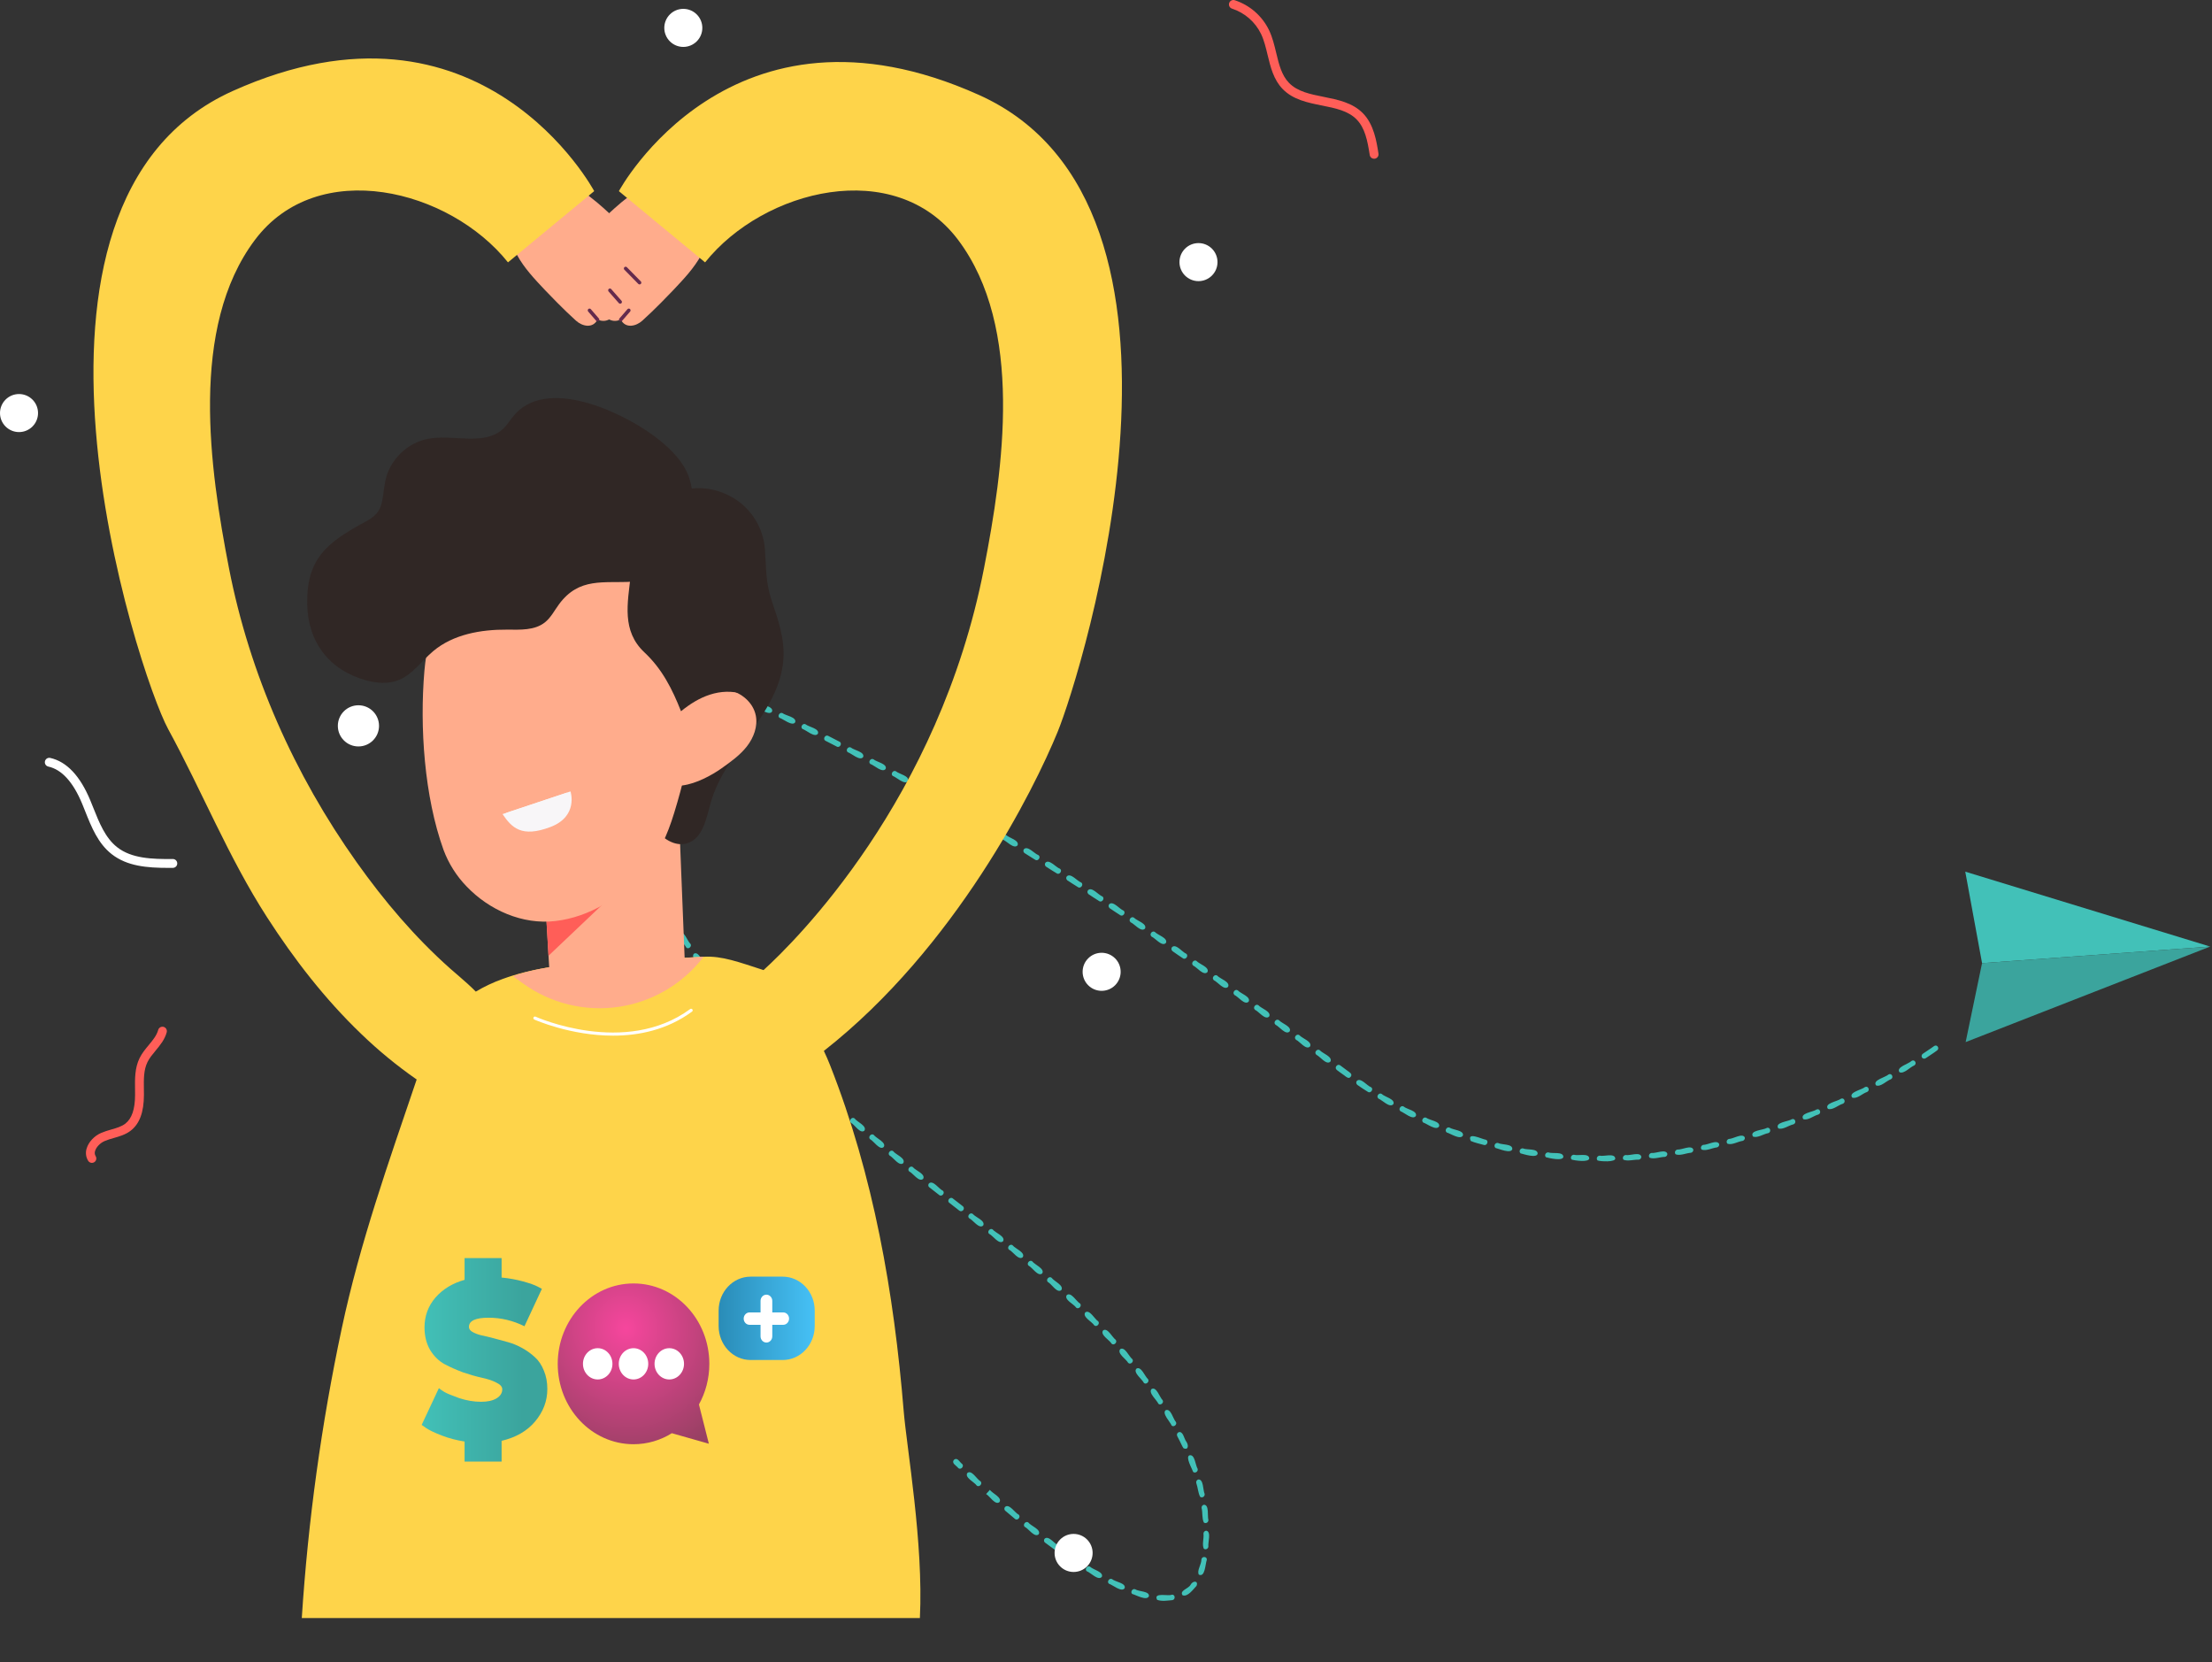 <svg width="201" height="151" viewBox="0 0 201 151" fill="none" xmlns="http://www.w3.org/2000/svg">
<rect x="0" y="0" width="201" height="151" fill="#333333" stroke="none"/>
<path d="M178.579 79.19L200.833 85.995L180.106 87.501L178.579 79.19Z" fill="#42C1B8"/>
<path d="M180.105 87.501L178.615 94.673L200.832 85.995L180.105 87.501Z" fill="#3BA49D"/>
<path d="M89.605 135.733L89.945 135.352C90.16 135.666 91.087 136.039 90.82 136.462C90.433 136.784 89.935 135.909 89.605 135.733ZM88.749 134.957C88.534 134.635 87.619 134.233 87.906 133.813C88.301 133.508 88.755 134.386 89.095 134.574C89.322 134.783 88.976 135.167 88.749 134.957ZM91.341 137.246C91.294 137.204 91.267 137.145 91.265 137.08C91.263 137.016 91.286 136.951 91.329 136.901C91.708 136.573 92.225 137.442 92.559 137.6C92.799 137.796 92.47 138.195 92.232 137.993C91.935 137.747 91.635 137.496 91.34 137.245L91.341 137.246ZM87.078 133.374C86.89 133.128 86.431 132.946 86.686 132.619C87.011 132.368 87.177 132.817 87.427 133C87.647 133.209 87.301 133.581 87.078 133.372L87.078 133.374ZM93.119 138.716C92.889 138.518 93.218 138.132 93.451 138.327C93.684 138.633 94.631 138.953 94.385 139.387C94.012 139.728 93.464 138.88 93.118 138.715L93.119 138.716ZM94.941 140.13C94.896 140.09 94.869 140.033 94.865 139.972C94.861 139.91 94.88 139.847 94.919 139.796C95.279 139.448 95.854 140.29 96.195 140.417C96.451 140.596 96.139 141.018 95.891 140.828C95.577 140.603 95.256 140.37 94.939 140.129L94.941 140.13ZM96.812 141.479C96.769 141.44 96.742 141.385 96.737 141.325C96.732 141.265 96.749 141.204 96.785 141.153C97.133 140.793 97.741 141.609 98.085 141.721C98.349 141.888 98.057 142.318 97.798 142.143C97.476 141.931 97.139 141.711 96.811 141.478L96.812 141.479ZM98.746 142.74C98.53 142.557 98.813 142.178 99.055 142.335C99.331 142.614 100.301 142.799 100.122 143.255C99.792 143.64 99.112 142.873 98.745 142.739L98.746 142.74ZM100.76 143.875C100.55 143.7 100.808 143.328 101.053 143.462C101.36 143.726 102.335 143.812 102.196 144.282C101.93 144.697 101.12 143.994 100.758 143.874L100.76 143.875ZM102.882 144.808C102.685 144.644 102.903 144.286 103.148 144.382C103.501 144.615 104.46 144.537 104.401 145.014C104.211 145.465 103.244 144.911 102.88 144.807L102.882 144.808ZM105.149 145.344C104.76 144.623 106.178 145.041 106.475 144.879C106.793 144.824 106.84 145.325 106.522 145.372C106.119 145.404 105.571 145.506 105.147 145.343L105.149 145.344ZM107.456 144.928C107.149 144.498 108.005 144.33 108.182 143.98C108.388 143.574 108.927 143.598 108.725 144.075C108.41 144.403 107.923 145.108 107.455 144.927L107.456 144.928ZM108.935 143.053C108.738 142.678 109.17 142.161 109.171 141.666C109.224 141.345 109.719 141.403 109.657 141.722C109.512 142.13 109.509 143.33 108.933 143.052L108.935 143.053ZM109.387 140.694C109.205 140.309 109.415 139.768 109.356 139.326C109.356 139.26 109.382 139.196 109.428 139.146C109.474 139.097 109.537 139.067 109.602 139.062C110.099 139.133 109.748 140.128 109.803 140.507C109.799 140.554 109.782 140.599 109.754 140.638C109.726 140.677 109.688 140.709 109.645 140.728C109.601 140.747 109.554 140.755 109.509 140.749C109.463 140.743 109.421 140.724 109.387 140.694ZM109.388 138.314C109.206 137.936 109.293 137.425 109.186 136.998C109.181 136.966 109.183 136.933 109.191 136.901C109.199 136.869 109.213 136.838 109.232 136.811C109.252 136.784 109.276 136.76 109.304 136.742C109.332 136.723 109.363 136.71 109.395 136.704C109.9 136.702 109.696 137.732 109.805 138.089C109.808 138.139 109.796 138.19 109.77 138.234C109.745 138.279 109.707 138.316 109.662 138.34C109.617 138.364 109.566 138.374 109.517 138.369C109.468 138.364 109.422 138.344 109.386 138.312L109.388 138.314ZM109.05 135.977C108.861 135.609 108.849 135.135 108.702 134.728C108.693 134.698 108.69 134.665 108.694 134.632C108.698 134.6 108.709 134.568 108.724 134.539C108.74 134.509 108.762 134.483 108.787 134.461C108.813 134.44 108.842 134.423 108.873 134.412C109.38 134.344 109.302 135.383 109.463 135.72C109.473 135.771 109.466 135.825 109.444 135.874C109.422 135.924 109.385 135.965 109.339 135.994C109.294 136.022 109.241 136.036 109.189 136.033C109.137 136.03 109.088 136.01 109.05 135.977ZM108.419 133.721C108.327 133.438 107.69 132.361 108.086 132.215C108.581 132.092 108.623 133.124 108.825 133.436C108.842 133.487 108.841 133.544 108.822 133.597C108.804 133.65 108.769 133.697 108.722 133.729C108.676 133.762 108.621 133.779 108.567 133.778C108.512 133.776 108.46 133.757 108.42 133.722L108.419 133.721ZM107.539 131.565C107.404 131.381 107.292 131.069 107.177 130.867C107.094 130.643 106.768 130.327 107.076 130.126C107.504 129.949 107.594 130.719 107.791 130.964C108.01 131.245 108.023 131.787 107.54 131.567L107.539 131.565ZM106.466 129.51C106.343 129.179 105.552 128.404 105.925 128.115C106.399 127.922 106.593 128.912 106.853 129.185C106.992 129.415 106.654 129.692 106.466 129.51ZM105.262 127.534C105.127 127.195 104.296 126.521 104.649 126.187C105.093 125.953 105.379 126.952 105.641 127.198C105.799 127.425 105.459 127.722 105.262 127.534ZM75.595 100.474C75.571 100.453 75.552 100.427 75.539 100.398C75.526 100.369 75.519 100.338 75.518 100.305C75.517 100.272 75.523 100.24 75.534 100.208C75.546 100.177 75.564 100.148 75.586 100.123C75.972 99.805 76.465 100.686 76.795 100.856C77.032 101.058 76.688 101.448 76.454 101.237C76.165 100.987 75.877 100.734 75.591 100.477L75.595 100.474ZM74.737 99.707C74.45 99.45 74.165 99.19 73.884 98.926C73.861 98.905 73.843 98.879 73.83 98.849C73.817 98.82 73.811 98.788 73.81 98.755C73.81 98.723 73.816 98.69 73.828 98.659C73.841 98.628 73.859 98.599 73.881 98.575C74.273 98.264 74.75 99.151 75.079 99.326C75.31 99.531 74.963 99.917 74.735 99.707L74.737 99.707ZM77.32 101.998C77.086 101.797 77.428 101.409 77.661 101.617C77.875 101.924 78.809 102.292 78.546 102.719C78.161 103.043 77.653 102.164 77.32 101.997L77.32 101.998ZM73.044 98.142C72.842 97.831 71.92 97.406 72.208 96.992C72.603 96.687 73.064 97.585 73.39 97.766C73.614 97.971 73.272 98.353 73.043 98.142L73.044 98.142ZM79.068 103.498C78.835 103.298 79.173 102.91 79.405 103.113C79.615 103.407 80.575 103.796 80.301 104.204C79.944 104.544 79.39 103.661 79.067 103.498L79.068 103.498ZM71.384 96.546C71.188 96.229 70.272 95.785 70.568 95.375C70.967 95.081 71.41 95.985 71.733 96.172C71.953 96.382 71.605 96.754 71.383 96.547L71.384 96.546ZM80.833 104.977C80.602 104.778 80.934 104.391 81.167 104.59C81.394 104.901 82.321 105.21 82.08 105.667C81.706 106.002 81.167 105.136 80.832 104.977L80.833 104.977ZM103.944 125.638C103.795 125.303 102.929 124.692 103.267 124.339C103.699 124.083 104.037 125.059 104.316 125.29C104.486 125.517 104.146 125.83 103.943 125.638L103.944 125.638ZM82.622 106.425C82.393 106.228 82.719 105.842 82.954 106.036C83.178 106.331 84.134 106.664 83.884 107.098C83.511 107.438 82.96 106.58 82.621 106.425L82.622 106.425ZM69.757 94.916C69.567 94.594 68.661 94.124 68.965 93.721C69.371 93.433 69.792 94.352 70.109 94.546C70.324 94.756 69.978 95.119 69.756 94.913L69.757 94.916ZM84.428 107.853C84.383 107.812 84.356 107.755 84.352 107.692C84.349 107.629 84.37 107.566 84.41 107.515C84.778 107.174 85.324 108.02 85.666 108.17C85.914 108.355 85.592 108.767 85.349 108.571C85.042 108.329 84.734 108.091 84.431 107.853L84.428 107.853ZM68.173 93.245C67.99 92.918 67.094 92.42 67.407 92.023C67.823 91.744 68.217 92.676 68.529 92.878C68.737 93.091 68.391 93.445 68.174 93.243L68.173 93.245ZM86.247 109.266C86.019 109.072 86.34 108.686 86.575 108.876L87.486 109.581C87.513 109.599 87.535 109.623 87.552 109.651C87.569 109.68 87.58 109.711 87.584 109.745C87.588 109.778 87.585 109.812 87.575 109.845C87.566 109.878 87.55 109.91 87.528 109.937C87.507 109.964 87.48 109.987 87.45 110.004C87.42 110.022 87.387 110.033 87.353 110.037C87.32 110.041 87.286 110.039 87.254 110.029C87.223 110.02 87.194 110.004 87.169 109.982C87.158 109.971 86.257 109.275 86.247 109.264L86.247 109.266ZM102.52 123.824C102.354 123.483 101.473 122.96 101.789 122.571C102.209 122.296 102.592 123.251 102.885 123.467C103.077 123.684 102.732 124.017 102.522 123.82L102.52 123.824ZM66.636 91.528C66.46 91.196 65.576 90.666 65.901 90.279C66.322 90.012 66.69 90.956 66.996 91.167C67.194 91.384 66.849 91.727 66.636 91.528ZM88.067 110.677C87.839 110.481 88.16 110.096 88.396 110.286C88.624 110.577 89.585 110.906 89.335 111.341C88.966 111.682 88.409 110.829 88.067 110.677ZM101.013 122.079C100.841 121.751 99.934 121.269 100.238 120.865C100.644 120.577 101.076 121.514 101.373 121.711C101.575 121.928 101.23 122.279 101.012 122.076L101.013 122.079ZM89.882 112.094C89.653 111.897 89.978 111.512 90.213 111.704C90.439 111.997 91.398 112.333 91.145 112.767C90.773 113.104 90.224 112.248 89.882 112.094ZM91.685 113.527C91.455 113.33 91.784 112.943 92.017 113.138C92.241 113.434 93.193 113.78 92.936 114.213C92.561 114.546 92.027 113.683 91.687 113.528L91.685 113.527ZM65.151 89.766C64.978 89.425 64.117 88.866 64.45 88.489C64.878 88.235 65.212 89.186 65.514 89.412C65.704 89.63 65.36 89.964 65.151 89.766ZM99.43 120.405C99.246 120.086 98.325 119.644 98.614 119.233C99.01 118.926 99.475 119.847 99.781 120.033C99.998 120.244 99.651 120.61 99.43 120.405ZM93.468 114.985C93.237 114.786 93.571 114.399 93.803 114.598C94.023 114.898 94.967 115.262 94.703 115.69C94.324 116.017 93.807 115.147 93.468 114.985ZM97.785 118.793C97.591 118.481 96.658 118.074 96.936 117.656C97.326 117.339 97.815 118.241 98.131 118.416C98.36 118.625 98.01 119.002 97.785 118.793ZM95.221 116.473C94.991 116.267 95.329 115.883 95.562 116.092C95.777 116.398 96.711 116.783 96.438 117.205C96.051 117.521 95.561 116.646 95.224 116.475L95.221 116.473ZM63.721 87.952C63.566 87.624 62.709 86.986 63.062 86.641C63.497 86.401 63.801 87.371 64.092 87.602C64.273 87.827 63.931 88.148 63.725 87.953L63.721 87.952ZM62.364 86.086C62.214 85.754 61.381 85.077 61.748 84.743C62.19 84.52 62.452 85.503 62.738 85.743C62.908 85.972 62.567 86.28 62.366 86.089L62.364 86.086ZM61.078 84.167C60.935 83.83 60.134 83.105 60.51 82.789C60.96 82.584 61.183 83.574 61.458 83.832C61.617 84.063 61.277 84.357 61.081 84.169L61.078 84.167ZM59.874 82.191C59.742 81.856 58.973 81.077 59.359 80.779C59.816 80.594 59.999 81.6 60.259 81.865C60.406 82.097 60.068 82.377 59.877 82.193L59.874 82.191ZM58.764 80.156C58.641 79.836 57.908 78.966 58.309 78.709C58.773 78.544 58.908 79.561 59.157 79.838C59.283 80.076 58.949 80.341 58.762 80.16L58.764 80.156ZM57.748 78.067C57.632 77.749 56.945 76.821 57.353 76.588C57.823 76.445 57.905 77.473 58.144 77.762C58.258 77.998 57.927 78.246 57.746 78.071L57.748 78.067ZM56.836 75.923C56.728 75.621 56.094 74.598 56.51 74.412C57.001 74.314 57.009 75.315 57.238 75.629C57.337 75.865 57.012 76.099 56.835 75.927L56.836 75.923ZM56.039 73.727C55.936 73.432 55.364 72.343 55.785 72.186C56.281 72.11 56.233 73.118 56.444 73.444C56.462 73.496 56.462 73.554 56.444 73.608C56.425 73.662 56.39 73.709 56.343 73.742C56.296 73.775 56.24 73.792 56.185 73.79C56.13 73.788 56.078 73.767 56.038 73.731L56.039 73.727ZM55.361 71.481C55.25 71.184 54.785 70.016 55.216 69.907C55.709 69.881 55.573 70.849 55.771 71.213C55.786 71.265 55.782 71.321 55.762 71.373C55.742 71.424 55.706 71.469 55.659 71.5C55.613 71.531 55.559 71.546 55.505 71.544C55.451 71.541 55.4 71.521 55.361 71.486L55.361 71.481ZM54.9 69.174C54.705 68.781 54.774 68.236 54.722 67.827C54.706 67.507 55.208 67.456 55.216 67.777C55.135 68.11 55.644 69.484 54.899 69.178L54.9 69.174ZM54.826 66.8C54.63 66.389 54.906 65.781 54.967 65.373C55.049 65.057 55.534 65.162 55.442 65.477C55.236 65.782 55.459 67.113 54.826 66.805L54.826 66.8ZM55.495 64.493C55.246 64.067 56.004 63.491 56.275 63.173C56.519 62.95 56.84 63.318 56.59 63.536C56.205 63.725 55.907 64.78 55.495 64.498L55.495 64.493ZM57.283 62.885C57.253 62.858 57.231 62.823 57.218 62.784C57.206 62.745 57.204 62.703 57.212 62.662C57.22 62.62 57.238 62.581 57.265 62.547C57.291 62.514 57.325 62.487 57.364 62.469C57.692 62.386 58.67 61.794 58.845 62.281C58.849 62.313 58.847 62.346 58.839 62.378C58.831 62.41 58.817 62.441 58.797 62.468C58.777 62.495 58.753 62.518 58.725 62.537C58.697 62.555 58.666 62.568 58.634 62.574C58.146 62.59 57.689 63.034 57.283 62.89L57.283 62.885ZM59.612 62.381C59.577 62.349 59.553 62.306 59.543 62.258C59.533 62.21 59.537 62.16 59.556 62.113C59.575 62.066 59.606 62.024 59.647 61.994C59.688 61.964 59.736 61.946 59.785 61.942C60.148 62.007 61.156 61.683 61.212 62.185C61.206 62.252 61.174 62.314 61.124 62.359C61.073 62.405 61.008 62.429 60.943 62.428C60.502 62.372 60.007 62.526 59.612 62.386L59.612 62.381ZM61.971 62.45C61.933 62.415 61.909 62.369 61.9 62.318C61.892 62.266 61.9 62.212 61.923 62.164C61.947 62.115 61.985 62.074 62.031 62.047C62.078 62.02 62.131 62.008 62.182 62.012C62.525 62.136 63.557 61.956 63.544 62.463C63.536 62.496 63.523 62.526 63.504 62.554C63.485 62.582 63.461 62.606 63.433 62.625C63.406 62.644 63.375 62.657 63.343 62.665C63.311 62.672 63.278 62.673 63.246 62.667C62.821 62.567 62.355 62.603 61.971 62.455L61.971 62.45ZM64.279 62.845C63.917 62.021 65.306 62.652 65.658 62.706C65.963 62.787 65.799 63.277 65.498 63.186C65.09 63.053 64.653 63.01 64.279 62.85L64.279 62.845ZM66.52 63.479C66.325 63.317 66.536 62.962 66.78 63.051C67.086 63.248 68.116 63.255 68.014 63.757C67.827 64.175 66.833 63.55 66.52 63.484L66.52 63.479ZM68.698 64.283C68.497 64.116 68.728 63.753 68.973 63.861C69.254 64.069 70.303 64.161 70.157 64.639C69.923 65.055 69.024 64.365 68.701 64.291L68.698 64.283ZM70.823 65.208C70.617 65.037 70.862 64.669 71.108 64.79C71.368 65.009 72.418 65.144 72.256 65.618C72.004 66.027 71.139 65.294 70.825 65.212L70.823 65.208ZM72.906 66.214C72.697 66.039 72.953 65.668 73.197 65.799C73.484 66.043 74.492 66.187 74.322 66.656C74.04 67.058 73.262 66.323 72.906 66.219L72.906 66.214ZM74.965 67.267C74.756 67.091 75.016 66.718 75.259 66.854L76.288 67.384C76.567 67.522 76.316 67.978 76.041 67.829L75.012 67.299C74.995 67.292 74.98 67.283 74.966 67.272L74.965 67.267ZM77.022 68.325C76.813 68.15 77.071 67.778 77.315 67.912C77.594 68.155 78.605 68.307 78.433 68.776C78.146 69.179 77.37 68.435 77.02 68.333L77.022 68.325ZM79.073 69.391C78.864 69.216 79.125 68.841 79.369 68.979C79.645 69.226 80.653 69.39 80.476 69.856C80.184 70.257 79.421 69.505 79.071 69.399L79.073 69.391ZM81.11 70.482C80.901 70.305 81.165 69.929 81.408 70.07C81.684 70.317 82.688 70.495 82.505 70.961C82.208 71.36 81.458 70.596 81.106 70.487L81.11 70.482ZM83.135 71.595C82.922 71.415 83.192 71.041 83.435 71.185C83.704 71.439 84.709 71.624 84.522 72.088C84.222 72.483 83.478 71.716 83.133 71.603L83.135 71.595ZM85.146 72.731C84.932 72.55 85.206 72.174 85.448 72.322C85.716 72.578 86.717 72.775 86.525 73.236C86.221 73.629 85.491 72.851 85.144 72.738L85.146 72.731ZM87.144 73.887C86.929 73.705 87.207 73.329 87.449 73.479C87.713 73.739 88.711 73.945 88.516 74.405C88.208 74.796 87.49 74.01 87.142 73.894L87.144 73.887ZM89.13 75.064C89.088 75.026 89.062 74.974 89.055 74.917C89.049 74.859 89.063 74.8 89.095 74.75C89.424 74.369 90.07 75.143 90.426 75.253C90.695 75.412 90.417 75.849 90.152 75.684C89.811 75.482 89.463 75.285 89.125 75.075L89.13 75.064ZM91.104 76.259C90.888 76.076 91.171 75.698 91.413 75.853C91.672 76.118 92.665 76.343 92.462 76.799C92.123 77.18 91.464 76.386 91.102 76.266L91.104 76.259ZM93.069 77.474C93.027 77.436 93 77.384 92.994 77.326C92.988 77.267 93.003 77.208 93.035 77.157C93.371 76.782 94.002 77.566 94.355 77.686C94.62 77.849 94.335 78.283 94.074 78.113C93.739 77.901 93.396 77.698 93.065 77.48L93.069 77.474ZM95.023 78.702C94.981 78.664 94.954 78.61 94.948 78.552C94.943 78.493 94.958 78.433 94.992 78.382C95.327 78.008 95.958 78.804 96.308 78.92C96.573 79.086 96.284 79.517 96.024 79.345C95.685 79.136 95.346 78.93 95.016 78.71L95.023 78.702ZM96.962 79.947C96.919 79.908 96.892 79.855 96.887 79.796C96.881 79.737 96.897 79.676 96.932 79.626C97.272 79.256 97.893 80.053 98.243 80.174C98.506 80.34 98.215 80.771 97.956 80.597C97.621 80.388 97.285 80.178 96.957 79.957L96.962 79.947ZM98.889 81.205C98.846 81.166 98.82 81.112 98.814 81.053C98.809 80.994 98.825 80.934 98.86 80.883C99.203 80.515 99.816 81.315 100.167 81.44C100.429 81.609 100.134 82.037 99.877 81.861C99.548 81.653 99.214 81.441 98.887 81.218L98.889 81.205ZM100.811 82.48C100.767 82.441 100.74 82.387 100.735 82.327C100.73 82.268 100.746 82.207 100.782 82.156C101.128 81.791 101.733 82.594 102.084 82.723C102.345 82.892 102.048 83.32 101.792 83.142C101.465 82.932 101.133 82.718 100.809 82.493L100.811 82.48ZM102.723 83.769C102.501 83.579 102.801 83.198 103.04 83.369C103.287 83.646 104.263 83.912 104.044 84.362C103.691 84.736 103.073 83.916 102.721 83.781L102.723 83.769ZM104.625 85.069C104.404 84.879 104.705 84.498 104.944 84.67C105.186 84.945 106.167 85.222 105.942 85.67C105.587 86.041 104.975 85.219 104.624 85.081L104.625 85.069ZM106.52 86.381C106.476 86.341 106.449 86.286 106.445 86.226C106.44 86.165 106.458 86.104 106.494 86.053C106.846 85.693 107.438 86.507 107.785 86.643C108.043 86.819 107.739 87.24 107.486 87.058C107.164 86.843 106.839 86.626 106.518 86.394L106.52 86.381ZM108.408 87.703C108.185 87.513 108.492 87.127 108.728 87.306C108.967 87.584 109.944 87.873 109.714 88.318C109.357 88.684 108.756 87.855 108.406 87.716L108.408 87.703ZM110.288 89.034C110.065 88.844 110.372 88.459 110.609 88.638C110.847 88.918 111.825 89.205 111.591 89.653C111.231 90.02 110.636 89.188 110.288 89.049L110.288 89.034ZM112.162 90.375C111.938 90.183 112.246 89.8 112.484 89.979C112.721 90.26 113.694 90.554 113.461 90.998C113.101 91.364 112.508 90.526 112.16 90.388L112.162 90.375ZM114.03 91.723C113.805 91.531 114.115 91.148 114.353 91.328C114.589 91.61 115.559 91.907 115.326 92.35C114.964 92.715 114.376 91.879 114.028 91.736L114.03 91.723ZM115.892 93.079C115.667 92.886 115.977 92.504 116.216 92.684C116.451 92.967 117.42 93.266 117.186 93.709C116.823 94.073 116.237 93.236 115.89 93.092L115.892 93.079ZM117.749 94.439C117.525 94.247 117.835 93.866 118.073 94.045C118.308 94.329 119.277 94.632 119.04 95.074C118.677 95.437 118.095 94.597 117.747 94.452L117.749 94.439ZM119.603 95.806C119.377 95.614 119.688 95.232 119.927 95.412C120.161 95.697 121.129 96.003 120.891 96.444C120.527 96.806 119.948 95.964 119.601 95.819L119.603 95.806ZM121.452 97.177C121.227 96.984 121.538 96.603 121.778 96.784L122.458 97.29C122.621 97.412 122.923 97.562 122.741 97.815C122.559 98.067 122.311 97.821 122.148 97.696C122.126 97.69 121.471 97.21 121.451 97.19L121.452 97.177ZM123.315 98.531C123.272 98.492 123.245 98.438 123.24 98.377C123.235 98.317 123.252 98.256 123.288 98.205C123.636 97.846 124.228 98.656 124.586 98.772C124.85 98.94 124.557 99.369 124.299 99.195C123.972 98.993 123.636 98.774 123.314 98.544L123.315 98.531ZM125.244 99.788C125.027 99.604 125.31 99.226 125.551 99.382C125.812 99.652 126.8 99.849 126.615 100.305C126.289 100.706 125.598 99.927 125.245 99.803L125.244 99.788ZM127.245 100.935C127.036 100.759 127.298 100.384 127.541 100.522C127.818 100.777 128.82 100.914 128.657 101.381C128.378 101.8 127.589 101.06 127.246 100.95L127.245 100.935ZM129.314 101.963C129.108 101.791 129.353 101.423 129.598 101.545C129.89 101.781 130.903 101.861 130.767 102.331C130.51 102.765 129.66 102.075 129.315 101.978L129.314 101.963ZM131.446 102.865C131.246 102.699 131.472 102.337 131.717 102.441C132.022 102.659 133.041 102.677 132.933 103.156C132.705 103.599 131.791 102.968 131.447 102.88L131.446 102.865ZM133.635 103.635C133.278 102.781 134.661 103.497 135 103.539C135.304 103.619 135.141 104.108 134.839 104.018C134.445 103.903 134.011 103.825 133.636 103.65L133.635 103.635ZM135.875 104.269C135.836 104.233 135.811 104.183 135.804 104.129C135.797 104.074 135.808 104.018 135.836 103.968C135.864 103.919 135.907 103.879 135.958 103.855C136.01 103.831 136.066 103.825 136.119 103.837C136.461 104.023 137.451 103.896 137.42 104.395C137.301 104.849 136.183 104.357 135.876 104.284L135.875 104.269ZM138.158 104.764C138.12 104.728 138.095 104.68 138.087 104.627C138.08 104.574 138.09 104.519 138.115 104.47C138.141 104.421 138.182 104.38 138.231 104.355C138.28 104.33 138.335 104.32 138.387 104.329C138.74 104.493 139.725 104.307 139.724 104.806C139.653 105.253 138.444 104.85 138.158 104.779L138.158 104.764ZM140.476 105.132C140.438 105.098 140.413 105.051 140.405 104.999C140.396 104.947 140.405 104.893 140.429 104.844C140.452 104.795 140.491 104.755 140.538 104.728C140.585 104.701 140.638 104.689 140.69 104.694C141.052 104.836 142.032 104.593 142.059 105.088C142.036 105.516 140.736 105.207 140.476 105.132ZM142.818 105.347C142.781 105.313 142.756 105.267 142.747 105.217C142.738 105.166 142.746 105.113 142.768 105.065C142.79 105.017 142.826 104.976 142.87 104.948C142.915 104.92 142.967 104.906 143.018 104.908C143.388 105.028 144.356 104.729 144.412 105.22C144.436 105.637 143.054 105.426 142.816 105.348L142.818 105.347ZM145.172 105.429C145.136 105.396 145.112 105.352 145.103 105.303C145.093 105.254 145.099 105.202 145.119 105.154C145.14 105.107 145.174 105.065 145.217 105.036C145.259 105.007 145.309 104.991 145.36 104.99C145.736 105.088 146.688 104.734 146.773 105.221C146.86 105.614 145.376 105.513 145.172 105.429ZM147.541 105.374C147.507 105.341 147.483 105.298 147.473 105.25C147.463 105.203 147.467 105.152 147.486 105.105C147.505 105.058 147.536 105.017 147.577 104.986C147.618 104.956 147.666 104.938 147.715 104.934C148.1 105.01 149.035 104.608 149.145 105.087C149.145 105.12 149.14 105.153 149.128 105.184C149.116 105.215 149.099 105.244 149.077 105.269C149.054 105.294 149.027 105.314 148.998 105.329C148.968 105.344 148.936 105.353 148.904 105.356C148.462 105.338 147.948 105.513 147.544 105.37L147.541 105.374ZM149.908 105.185C149.874 105.153 149.85 105.111 149.84 105.065C149.829 105.018 149.833 104.968 149.85 104.922C149.867 104.876 149.897 104.834 149.936 104.803C149.975 104.772 150.021 104.753 150.069 104.747C150.459 104.801 151.374 104.352 151.51 104.823C151.514 104.888 151.492 104.954 151.449 105.006C151.406 105.058 151.345 105.092 151.28 105.101C150.843 105.109 150.321 105.327 149.914 105.184L149.908 105.185ZM152.274 104.875C152.24 104.845 152.216 104.804 152.205 104.758C152.194 104.713 152.196 104.664 152.212 104.618C152.227 104.572 152.255 104.531 152.292 104.499C152.329 104.467 152.374 104.446 152.421 104.438C152.812 104.473 153.71 103.977 153.868 104.439C153.872 104.471 153.87 104.504 153.861 104.536C153.852 104.568 153.837 104.598 153.817 104.625C153.797 104.652 153.772 104.675 153.744 104.693C153.716 104.711 153.684 104.723 153.652 104.728C153.214 104.756 152.689 105.016 152.28 104.874L152.274 104.875ZM154.634 104.444C154.601 104.414 154.577 104.375 154.566 104.33C154.555 104.286 154.557 104.239 154.571 104.193C154.585 104.148 154.611 104.107 154.646 104.075C154.681 104.043 154.724 104.02 154.77 104.01C155.165 104.025 156.039 103.489 156.221 103.942C156.231 104.006 156.216 104.073 156.178 104.129C156.139 104.185 156.082 104.225 156.017 104.24C155.574 104.286 155.047 104.589 154.634 104.444ZM156.974 103.905C156.942 103.875 156.918 103.837 156.907 103.793C156.896 103.75 156.896 103.704 156.909 103.659C156.922 103.615 156.946 103.574 156.98 103.542C157.013 103.509 157.054 103.485 157.098 103.473C157.49 103.471 158.346 102.898 158.547 103.338C158.554 103.369 158.555 103.402 158.549 103.434C158.543 103.467 158.531 103.498 158.513 103.527C158.496 103.555 158.473 103.58 158.446 103.601C158.42 103.621 158.39 103.636 158.358 103.645C157.912 103.707 157.39 104.05 156.976 103.907L156.974 103.905ZM159.293 103.258C158.93 102.681 160.226 102.678 160.553 102.471C160.861 102.365 160.989 102.846 160.678 102.943C160.239 103.02 159.714 103.407 159.295 103.26L159.293 103.258ZM161.59 102.512C161.234 101.954 162.505 101.899 162.825 101.677C163.13 101.56 163.277 102.034 162.97 102.143C162.533 102.236 162.01 102.661 161.592 102.514L161.59 102.512ZM163.859 101.669C163.506 101.123 164.756 101.032 165.071 100.794C165.371 100.664 165.539 101.131 165.236 101.252C164.799 101.359 164.283 101.821 163.861 101.671L163.859 101.669ZM166.098 100.735C165.731 100.227 166.983 100.061 167.284 99.819C167.58 99.677 167.766 100.135 167.467 100.269C167.03 100.394 166.524 100.89 166.1 100.737L166.098 100.735ZM168.304 99.715C167.941 99.222 169.178 99.011 169.464 98.761C169.755 98.608 169.96 99.057 169.665 99.202C169.24 99.334 168.736 99.872 168.307 99.715L168.304 99.715ZM170.474 98.607C170.119 98.127 171.33 97.878 171.606 97.615C171.892 97.45 172.114 97.889 171.825 98.046C171.416 98.191 170.889 98.775 170.478 98.608L170.474 98.607ZM172.605 97.413C172.257 96.946 173.441 96.655 173.705 96.38C173.984 96.204 174.227 96.63 173.941 96.798C173.546 96.952 173.023 97.585 172.608 97.413L172.605 97.413ZM174.689 96.122C174.661 96.097 174.641 96.066 174.628 96.031C174.615 95.995 174.611 95.957 174.615 95.919C174.619 95.88 174.633 95.843 174.653 95.81C174.674 95.776 174.702 95.748 174.735 95.726C175.385 95.299 175.74 95.04 175.744 95.037C176.007 94.838 176.287 95.24 176.017 95.433C176.005 95.446 175.652 95.704 174.985 96.137C174.939 96.167 174.886 96.181 174.833 96.179C174.78 96.176 174.731 96.156 174.692 96.123L174.689 96.122Z" fill="#42C1B8"/>
<path d="M32.57 67.814C33.603 67.814 34.441 66.977 34.441 65.944C34.441 64.91 33.603 64.073 32.57 64.073C31.537 64.073 30.699 64.91 30.699 65.944C30.699 66.977 31.537 67.814 32.57 67.814Z" fill="white"/>
<path d="M62.091 4.262C63.046 4.262 63.819 3.488 63.819 2.534C63.819 1.579 63.046 0.805 62.091 0.805C61.137 0.805 60.363 1.579 60.363 2.534C60.363 3.488 61.137 4.262 62.091 4.262Z" fill="white"/>
<path d="M101.326 89.51C102.001 88.835 102.001 87.741 101.326 87.066C100.651 86.391 99.557 86.391 98.882 87.066C98.207 87.741 98.207 88.835 98.882 89.51C99.557 90.185 100.651 90.185 101.326 89.51Z" fill="white"/>
<path d="M1.728 39.254C2.683 39.254 3.456 38.48 3.456 37.526C3.456 36.571 2.683 35.798 1.728 35.798C0.774 35.798 0 36.571 0 37.526C0 38.48 0.774 39.254 1.728 39.254Z" fill="white"/>
<path d="M97.556 142.812C98.511 142.812 99.284 142.038 99.284 141.084C99.284 140.129 98.511 139.355 97.556 139.355C96.602 139.355 95.828 140.129 95.828 141.084C95.828 142.038 96.602 142.812 97.556 142.812Z" fill="white"/>
<path d="M108.904 25.541C109.858 25.541 110.632 24.767 110.632 23.813C110.632 22.858 109.858 22.085 108.904 22.085C107.949 22.085 107.176 22.858 107.176 23.813C107.176 24.767 107.949 25.541 108.904 25.541Z" fill="white"/>
<path d="M124.861 14.42C124.766 14.42 124.673 14.386 124.6 14.323C124.528 14.261 124.48 14.175 124.465 14.081C124.261 12.772 124.031 11.627 123.276 10.854C122.503 10.062 121.348 9.831 120.125 9.586C118.833 9.328 117.496 9.061 116.55 8.085C115.724 7.232 115.45 6.092 115.186 4.996C115.029 4.343 114.867 3.668 114.59 3.086C114.328 2.544 113.959 2.062 113.506 1.667C113.052 1.271 112.524 0.972 111.953 0.785C111.851 0.753 111.766 0.682 111.717 0.587C111.668 0.493 111.658 0.382 111.691 0.281C111.723 0.179 111.794 0.094 111.889 0.045C111.984 -0.004 112.094 -0.013 112.196 0.019C112.872 0.239 113.497 0.594 114.033 1.061C114.57 1.529 115.006 2.1 115.316 2.741C115.63 3.399 115.801 4.115 115.968 4.811C116.218 5.85 116.454 6.832 117.128 7.528C117.9 8.324 119.057 8.556 120.283 8.8C121.571 9.059 122.904 9.325 123.851 10.294C124.847 11.314 125.085 12.842 125.259 13.959C125.267 14.011 125.265 14.064 125.253 14.116C125.24 14.167 125.218 14.216 125.187 14.258C125.155 14.301 125.116 14.337 125.071 14.365C125.026 14.392 124.976 14.411 124.923 14.419C124.903 14.421 124.882 14.421 124.861 14.42Z" fill="#FF5E58"/>
<path d="M8.353 105.647C8.285 105.647 8.218 105.63 8.159 105.597C8.099 105.564 8.049 105.516 8.013 105.459C7.908 105.291 7.841 105.102 7.818 104.905C7.795 104.709 7.815 104.509 7.878 104.322C8.053 103.747 8.563 103.202 9.176 102.932C9.483 102.804 9.798 102.698 10.12 102.613C10.594 102.477 11.04 102.349 11.389 102.081C11.981 101.621 12.271 100.767 12.274 99.474C12.274 99.305 12.274 99.134 12.27 98.963C12.257 98.011 12.244 97.027 12.684 96.127C12.904 95.68 13.216 95.303 13.519 94.939C13.889 94.492 14.239 94.07 14.373 93.573C14.386 93.523 14.41 93.475 14.442 93.433C14.474 93.391 14.514 93.356 14.56 93.33C14.606 93.304 14.656 93.287 14.709 93.28C14.761 93.273 14.814 93.276 14.865 93.29C14.916 93.304 14.964 93.328 15.006 93.36C15.048 93.392 15.083 93.432 15.109 93.478C15.135 93.524 15.152 93.574 15.159 93.626C15.166 93.679 15.162 93.732 15.149 93.783C14.968 94.448 14.546 94.958 14.137 95.451C13.852 95.795 13.583 96.12 13.405 96.482C13.049 97.205 13.062 98.052 13.074 98.95C13.074 99.124 13.079 99.299 13.079 99.473C13.075 101.035 12.683 102.096 11.882 102.717C11.413 103.08 10.868 103.236 10.341 103.386C10.053 103.461 9.772 103.555 9.497 103.668C9.101 103.843 8.75 104.204 8.643 104.557C8.615 104.634 8.604 104.717 8.612 104.799C8.62 104.881 8.647 104.961 8.69 105.031C8.718 105.076 8.737 105.125 8.746 105.177C8.755 105.229 8.754 105.283 8.742 105.334C8.73 105.386 8.709 105.434 8.678 105.477C8.648 105.52 8.609 105.557 8.564 105.585C8.501 105.625 8.428 105.646 8.353 105.647Z" fill="#FF5E58"/>
<path d="M15.281 78.846C13.364 78.846 11.551 78.697 10.148 77.597C8.901 76.619 8.312 75.139 7.742 73.707C7.652 73.477 7.562 73.254 7.47 73.032C6.651 71.054 5.615 69.912 4.389 69.642C4.285 69.618 4.194 69.555 4.137 69.465C4.08 69.375 4.061 69.266 4.084 69.162C4.107 69.058 4.171 68.968 4.261 68.91C4.35 68.853 4.459 68.834 4.563 68.857C6.06 69.191 7.287 70.493 8.212 72.728C8.306 72.953 8.397 73.181 8.488 73.411C9.019 74.745 9.568 76.123 10.643 76.966C11.947 77.991 13.787 78.061 15.716 78.04H15.72C15.824 78.044 15.922 78.088 15.994 78.162C16.066 78.237 16.107 78.336 16.107 78.44C16.108 78.544 16.068 78.644 15.997 78.719C15.925 78.794 15.828 78.839 15.724 78.844L15.281 78.846Z" fill="white"/>
<path d="M60.059 27.509C59.512 28.06 58.956 28.597 58.372 29.128C57.81 29.639 56.855 29.881 56.411 29.04C55.901 29.233 55.519 29.19 55.059 28.827C54.847 28.659 54.675 28.448 54.553 28.207C54.432 27.966 54.364 27.701 54.355 27.432C54.154 27.594 53.78 27.566 53.536 27.477C52.788 27.204 52.305 26.495 52.592 25.679C52.543 25.818 51.953 25.458 51.902 25.408C51.727 25.248 51.596 25.004 51.489 24.795C51.24 24.323 51.199 23.772 51.451 23.286C51.622 22.959 51.898 22.7 52.169 22.45C53.792 20.945 55.358 19.203 57.116 17.863C57.852 17.302 57.67 17.289 58.464 17.548C58.932 17.702 59.461 18.167 59.874 18.437C61.426 19.461 62.634 20.405 64.351 21.175C64.384 21.18 64.415 21.194 64.441 21.215C64.467 21.235 64.487 21.262 64.5 21.293C64.513 21.324 64.517 21.358 64.513 21.391C64.508 21.424 64.496 21.455 64.476 21.482C64.258 22.055 64.008 22.616 63.725 23.16C63.07 24.364 62.115 25.363 61.184 26.353C60.806 26.746 60.435 27.131 60.059 27.509Z" fill="#FFAC8C"/>
<path d="M53.994 24.476C53.987 24.486 53.98 24.495 53.972 24.504L52.706 25.792C52.691 25.807 52.673 25.819 52.654 25.827C52.634 25.836 52.614 25.84 52.592 25.84C52.571 25.84 52.55 25.836 52.531 25.828C52.511 25.82 52.493 25.809 52.478 25.794C52.463 25.779 52.451 25.761 52.443 25.742C52.434 25.722 52.43 25.701 52.43 25.68C52.429 25.659 52.434 25.638 52.441 25.618C52.449 25.599 52.461 25.581 52.476 25.566L53.742 24.279C53.77 24.248 53.807 24.229 53.848 24.225C53.889 24.221 53.929 24.233 53.962 24.259C53.994 24.284 54.015 24.321 54.021 24.361C54.027 24.401 54.017 24.443 53.994 24.476ZM55.417 26.463C55.412 26.47 55.407 26.477 55.401 26.483L54.472 27.538C54.459 27.555 54.441 27.568 54.422 27.578C54.403 27.587 54.382 27.593 54.361 27.595C54.339 27.596 54.318 27.593 54.297 27.586C54.277 27.579 54.258 27.567 54.242 27.553C54.226 27.539 54.213 27.522 54.204 27.503C54.194 27.483 54.189 27.462 54.187 27.441C54.186 27.42 54.189 27.398 54.196 27.378C54.203 27.358 54.214 27.339 54.228 27.323L55.156 26.269C55.182 26.237 55.22 26.217 55.261 26.212C55.301 26.207 55.342 26.218 55.375 26.242C55.408 26.267 55.43 26.303 55.437 26.343C55.444 26.384 55.436 26.425 55.413 26.46L55.417 26.463ZM57.275 28.282L57.26 28.303L56.529 29.146C56.516 29.163 56.498 29.176 56.479 29.186C56.46 29.196 56.439 29.201 56.418 29.203C56.396 29.204 56.375 29.202 56.354 29.195C56.334 29.188 56.315 29.177 56.299 29.162C56.283 29.149 56.27 29.132 56.261 29.113C56.251 29.094 56.245 29.074 56.244 29.052C56.242 29.032 56.245 29.01 56.252 28.99C56.259 28.97 56.269 28.952 56.283 28.936L57.014 28.093C57.04 28.061 57.077 28.04 57.118 28.034C57.159 28.029 57.2 28.04 57.234 28.064C57.267 28.089 57.289 28.125 57.297 28.166C57.304 28.207 57.295 28.249 57.272 28.283L57.275 28.282Z" fill="#632A4D"/>
<path d="M50.647 27.509C51.193 28.06 51.75 28.597 52.334 29.128C52.895 29.639 53.851 29.881 54.295 29.04C54.804 29.233 55.187 29.19 55.647 28.827C55.858 28.659 56.031 28.448 56.152 28.207C56.274 27.966 56.342 27.701 56.351 27.432C56.552 27.594 56.926 27.566 57.17 27.477C57.918 27.204 58.401 26.495 58.114 25.679C58.163 25.818 58.753 25.458 58.803 25.408C58.979 25.248 59.11 25.004 59.217 24.795C59.466 24.323 59.507 23.772 59.254 23.286C59.084 22.959 58.808 22.7 58.538 22.45C56.914 20.945 55.349 19.203 53.589 17.863C52.853 17.302 53.036 17.289 52.242 17.548C51.774 17.702 51.245 18.167 50.832 18.437C49.28 19.461 48.072 20.405 46.355 21.175C46.322 21.18 46.291 21.194 46.265 21.215C46.239 21.235 46.218 21.262 46.206 21.293C46.193 21.324 46.189 21.358 46.193 21.391C46.197 21.424 46.21 21.455 46.23 21.482C46.447 22.055 46.698 22.616 46.98 23.16C47.636 24.364 48.59 25.363 49.522 26.353C49.9 26.746 50.271 27.131 50.647 27.509Z" fill="#FFAC8C"/>
<path d="M56.713 24.476C56.719 24.486 56.727 24.495 56.735 24.504L58.001 25.792C58.016 25.807 58.033 25.819 58.053 25.827C58.072 25.835 58.093 25.84 58.114 25.84C58.136 25.84 58.157 25.836 58.176 25.828C58.196 25.82 58.214 25.808 58.229 25.794C58.244 25.779 58.256 25.761 58.264 25.742C58.273 25.722 58.277 25.701 58.277 25.68C58.277 25.659 58.273 25.638 58.265 25.618C58.257 25.599 58.246 25.581 58.231 25.566L56.965 24.278C56.937 24.25 56.9 24.233 56.861 24.231C56.821 24.228 56.782 24.241 56.751 24.265C56.72 24.289 56.699 24.324 56.692 24.363C56.685 24.402 56.693 24.442 56.714 24.476H56.713ZM55.288 26.463C55.293 26.47 55.298 26.477 55.304 26.483L56.233 27.538C56.247 27.554 56.264 27.567 56.282 27.576C56.301 27.585 56.322 27.591 56.343 27.592C56.364 27.594 56.385 27.591 56.405 27.584C56.425 27.577 56.443 27.567 56.459 27.553C56.475 27.539 56.488 27.521 56.498 27.502C56.507 27.483 56.513 27.462 56.514 27.441C56.515 27.419 56.513 27.398 56.506 27.378C56.499 27.358 56.488 27.339 56.474 27.323L55.545 26.269C55.519 26.237 55.482 26.217 55.441 26.212C55.4 26.207 55.359 26.218 55.326 26.242C55.293 26.267 55.271 26.303 55.264 26.343C55.257 26.384 55.266 26.425 55.288 26.459V26.463ZM53.431 28.282L53.445 28.303L54.176 29.146C54.19 29.162 54.207 29.176 54.226 29.186C54.245 29.195 54.266 29.201 54.287 29.203C54.309 29.204 54.33 29.201 54.351 29.195C54.371 29.188 54.39 29.176 54.406 29.162C54.422 29.148 54.435 29.132 54.445 29.113C54.454 29.094 54.46 29.073 54.461 29.052C54.463 29.031 54.46 29.01 54.453 28.99C54.447 28.97 54.436 28.952 54.422 28.936L53.691 28.093C53.665 28.06 53.628 28.04 53.587 28.034C53.546 28.029 53.505 28.04 53.471 28.064C53.438 28.089 53.416 28.125 53.409 28.166C53.402 28.207 53.41 28.248 53.434 28.283L53.431 28.282Z" fill="#632A4D"/>
<path d="M96.102 66.498C98.288 61.154 111.54 18.765 88.957 8.626C66.375 -1.514 56.237 17.366 56.237 17.366L64.07 23.837C69.393 17.183 81.342 14.195 87.056 21.786C93.047 29.741 91.178 42.611 89.415 51.62C85.308 72.684 72.234 85.537 69.382 88.132C67.175 87.423 65.612 86.819 63.929 86.921C60.279 87.143 57.314 87.084 53.74 87.409C51.008 87.658 48.254 87.995 45.678 88.937C44.829 89.24 44.011 89.625 43.236 90.087C42.751 89.594 42.227 89.135 41.732 88.707C41.442 88.458 41.161 88.219 40.906 87.992C37.686 85.129 34.91 81.854 32.417 78.347C26.743 70.368 22.68 61.237 20.807 51.618C19.054 42.611 17.182 29.741 23.173 21.784C28.887 14.193 40.836 17.183 46.16 23.835L53.994 17.364C53.994 17.364 43.74 -1.876 21.156 8.263C-1.427 18.402 12.517 61.167 15.28 66.236C18.374 71.909 20.743 77.867 24.264 83.329C26.727 87.15 29.534 90.778 32.821 93.929C34.388 95.442 36.074 96.826 37.862 98.07C35.31 105.603 32.716 112.867 31.05 120.703C29.207 129.369 27.995 138.158 27.423 147H83.588C83.928 140.223 82.392 131.539 82.115 128.176C81.238 117.48 79.379 106.785 75.426 96.77C75.26 96.347 75.071 95.914 74.863 95.474C86.828 86.092 93.974 71.701 96.102 66.498Z" fill="#FED44A"/>
<g clip-path="url(#clip0_0_1)">
<path d="M42.215 132.786V130.961C41.489 130.849 40.797 130.667 40.137 130.415C39.491 130.163 39.022 129.939 38.732 129.744L38.316 129.45L39.88 126.113C39.998 126.211 40.17 126.33 40.394 126.47C40.619 126.596 41.061 126.778 41.72 127.016C42.393 127.239 43.059 127.351 43.719 127.351C44.313 127.351 44.781 127.246 45.124 127.037C45.467 126.827 45.639 126.554 45.639 126.218C45.639 125.98 45.461 125.777 45.104 125.61C44.761 125.428 44.326 125.281 43.798 125.169C43.284 125.057 42.716 124.896 42.096 124.686C41.489 124.462 40.922 124.211 40.394 123.931C39.88 123.651 39.444 123.224 39.088 122.651C38.745 122.063 38.574 121.378 38.574 120.594C38.574 119.559 38.904 118.657 39.563 117.887C40.236 117.118 41.12 116.579 42.215 116.272V114.299H45.579V116.062C46.279 116.132 46.932 116.251 47.538 116.418C48.145 116.586 48.581 116.74 48.845 116.88L49.24 117.09L47.657 120.489C46.615 119.972 45.526 119.713 44.392 119.713C43.205 119.713 42.611 119.993 42.611 120.552C42.611 120.72 42.71 120.867 42.908 120.993C43.119 121.119 43.389 121.224 43.719 121.308C44.062 121.378 44.445 121.469 44.867 121.581C45.289 121.693 45.724 121.811 46.173 121.937C46.622 122.063 47.057 122.245 47.479 122.483C47.901 122.721 48.277 122.994 48.607 123.301C48.95 123.609 49.221 124.015 49.419 124.518C49.63 125.008 49.735 125.568 49.735 126.197C49.735 127.274 49.366 128.254 48.627 129.135C47.901 130.002 46.885 130.59 45.579 130.898V132.786H42.215Z" fill="url(#paint0_linear_0_1)"/>
<path fill-rule="evenodd" clip-rule="evenodd" d="M63.511 127.596C64.111 126.512 64.455 125.25 64.455 123.903C64.455 119.869 61.371 116.6 57.567 116.6C53.763 116.6 50.68 119.869 50.68 123.903C50.68 127.936 53.763 131.206 57.567 131.206C58.838 131.206 60.028 130.841 61.05 130.205L64.412 131.16L63.511 127.596Z" fill="url(#paint1_radial_0_1)"/>
<path d="M54.312 125.323C55.052 125.323 55.651 124.687 55.651 123.903C55.651 123.118 55.052 122.482 54.312 122.482C53.572 122.482 52.973 123.118 52.973 123.903C52.973 124.687 53.572 125.323 54.312 125.323Z" fill="white"/>
<path d="M57.566 125.323C58.306 125.323 58.905 124.687 58.905 123.903C58.905 123.118 58.306 122.482 57.566 122.482C56.826 122.482 56.227 123.118 56.227 123.903C56.227 124.687 56.826 125.323 57.566 125.323Z" fill="white"/>
<path d="M60.816 125.323C61.556 125.323 62.155 124.687 62.155 123.903C62.155 123.118 61.556 122.482 60.816 122.482C60.076 122.482 59.477 123.118 59.477 123.903C59.477 124.687 60.076 125.323 60.816 125.323Z" fill="white"/>
<path d="M71.121 115.982H68.211C66.604 115.982 65.301 117.363 65.301 119.068V120.47C65.301 122.175 66.604 123.556 68.211 123.556H71.121C72.729 123.556 74.032 122.175 74.032 120.47V119.068C74.032 117.363 72.729 115.982 71.121 115.982Z" fill="url(#paint2_linear_0_1)"/>
<path d="M71.17 119.232H68.109C67.816 119.232 67.578 119.484 67.578 119.795C67.578 120.106 67.816 120.358 68.109 120.358H71.17C71.463 120.358 71.701 120.106 71.701 119.795C71.701 119.484 71.463 119.232 71.17 119.232Z" fill="white"/>
<path d="M70.176 121.404V118.186C70.176 117.873 69.937 117.62 69.642 117.62C69.348 117.62 69.109 117.873 69.109 118.186V121.404C69.109 121.717 69.348 121.97 69.642 121.97C69.937 121.97 70.176 121.717 70.176 121.404Z" fill="white"/>
</g>
<path d="M49.445 80.055L49.918 88.093L62.213 87.069L61.583 71.228L49.445 80.055Z" fill="#FFAC8C"/>
<path d="M61.583 71.228L49.445 80.055L49.839 86.832L57.563 79.503L61.583 71.228Z" fill="#FF5E58"/>
<path d="M66.139 44.969C66.344 45.069 66.545 45.179 66.74 45.299C67.517 45.787 68.17 46.449 68.649 47.233C69.128 48.016 69.419 48.9 69.5 49.814C69.634 51.496 69.555 52.852 70.092 54.47C70.681 56.25 71.318 57.987 71.185 59.899C70.838 64.797 65.931 68.179 64.591 72.899C64.183 74.335 63.884 76.151 62.462 76.605C61.325 76.97 60.126 76.151 59.452 75.166C58.231 73.383 58.072 71.076 58.28 68.926C58.489 66.775 59.006 64.649 58.985 62.485C58.963 60.262 58.372 58.098 57.895 55.93C57.418 53.762 57.061 51.506 57.512 49.333C58.321 45.381 62.485 43.201 66.139 44.969Z" fill="#302725"/>
<path d="M42.405 80.538C44.453 82.679 47.47 84.029 50.473 83.675C53.595 83.306 56.392 81.52 58.438 79.243C59.855 77.666 60.641 75.874 61.264 73.844C62.868 68.619 63.681 63.703 62.453 58.303C61.439 53.843 57.546 50.096 53.161 48.468C49.408 47.075 42.869 46.418 40.697 50.621C39.936 52.094 40.148 53.831 39.714 55.378C39.196 57.23 38.726 59.037 38.564 60.956C38.131 66.039 38.551 72.363 40.304 77.215C40.767 78.456 41.482 79.588 42.405 80.538Z" fill="#FFAC8C"/>
<path d="M45.664 73.96L51.84 71.899C51.84 71.899 52.596 74.165 50 75.139C47.404 76.114 46.512 75.209 45.664 73.96Z" fill="#F8F6F8"/>
<path d="M45.977 73.858L46.306 74.096C46.644 74.34 46.823 74.386 47.311 74.215C48.324 73.861 49.335 73.499 50.356 73.165L50.834 73.008C51.201 72.887 51.249 72.801 51.381 72.471L51.515 72.011L45.977 73.858Z" fill="#F8F6F8"/>
<path d="M62.758 63.49C63.755 62.82 64.999 62.451 66.179 62.681C67.359 62.911 68.435 63.815 68.675 64.993C68.877 65.984 68.486 67.022 67.861 67.818C67.237 68.614 66.399 69.211 65.574 69.796C63.78 71.068 59.962 72.847 59.314 69.313C58.901 67.078 61.035 64.648 62.758 63.49Z" fill="#FFAC8C"/>
<path d="M59.956 40.011C61.053 40.912 62.103 41.96 62.583 43.294C63.866 46.846 61.715 52.6 57.447 52.848C54.852 53.001 52.63 52.419 50.803 54.888C50.385 55.453 50.063 56.106 49.513 56.543C48.581 57.283 47.27 57.211 46.081 57.202C43.698 57.185 41.185 57.625 39.361 59.158C38.299 60.051 37.477 61.305 36.182 61.8C35.268 62.153 34.238 62.071 33.292 61.815C29.919 60.901 27.965 58.325 27.915 54.852C27.856 50.705 29.746 49.265 33.278 47.357C34.941 46.459 34.646 45.563 35.009 43.717C35.38 41.826 36.975 40.236 38.867 39.87C41.192 39.42 44.015 40.564 45.736 38.937C46.166 38.529 46.455 37.993 46.861 37.561C50.061 34.159 57.213 37.761 59.956 40.011Z" fill="#302725"/>
<path d="M57.317 52.238C57.024 54.83 56.479 57.319 58.558 59.269C60.168 60.775 61.088 62.605 61.883 64.617C63.488 63.295 65.429 62.423 67.557 63.056C67.909 63.16 68.301 63.298 68.63 63.132C68.914 62.984 69.042 62.653 69.131 62.346C69.791 60.082 69.591 57.637 68.96 55.37C68.329 53.102 67.268 50.973 66.193 48.875C65.772 48.054 65.318 47.2 64.553 46.686C63.568 46.025 62.288 46.065 61.103 46.13C58.917 46.249 57.981 47.652 57.674 49.661C57.546 50.479 57.417 51.35 57.317 52.238Z" fill="#302725"/>
<path d="M50.467 87.778C50.467 87.778 48.024 88.132 46.605 88.684L47.535 89.352C50.048 91.165 53.17 91.925 56.236 91.469C59.301 91.013 62.066 89.378 63.943 86.911L50.467 87.778Z" fill="#FFAC8C"/>
<path d="M55.71 94.088C51.829 94.088 48.607 92.649 48.556 92.626C48.538 92.619 48.521 92.608 48.507 92.595C48.493 92.581 48.483 92.565 48.475 92.547C48.468 92.529 48.465 92.51 48.465 92.49C48.465 92.471 48.47 92.452 48.478 92.434C48.486 92.416 48.497 92.4 48.512 92.387C48.526 92.374 48.543 92.364 48.561 92.358C48.58 92.352 48.599 92.349 48.618 92.351C48.638 92.352 48.657 92.358 48.674 92.367C48.75 92.404 56.826 96.003 62.716 91.672C62.747 91.65 62.785 91.64 62.822 91.646C62.86 91.652 62.893 91.672 62.916 91.703C62.938 91.733 62.947 91.771 62.942 91.809C62.936 91.846 62.916 91.88 62.885 91.902C60.62 93.567 58.046 94.088 55.71 94.088Z" fill="white"/>
<defs>
<linearGradient id="paint0_linear_0_1" x1="38.099" y1="125.24" x2="47.509" y2="125.24" gradientUnits="userSpaceOnUse">
<stop stop-color="#42C1B8"/>
<stop offset="1" stop-color="#3BA49D"/>
</linearGradient>
<radialGradient id="paint1_radial_0_1" cx="0" cy="0" r="1" gradientUnits="userSpaceOnUse" gradientTransform="translate(56.879 120.689) rotate(74.108) scale(12.074 11.493)">
<stop stop-color="#F6469D"/>
<stop offset="1" stop-color="#984063"/>
</radialGradient>
<linearGradient id="paint2_linear_0_1" x1="65.301" y1="119.769" x2="74.032" y2="119.769" gradientUnits="userSpaceOnUse">
<stop stop-color="#2A8CB7"/>
<stop offset="1" stop-color="#46C1F6"/>
</linearGradient>
<clipPath id="clip0_0_1">
<rect width="35.928" height="18.606" fill="white" transform="translate(38.219 114.28)"/>
</clipPath>
</defs>
</svg>
